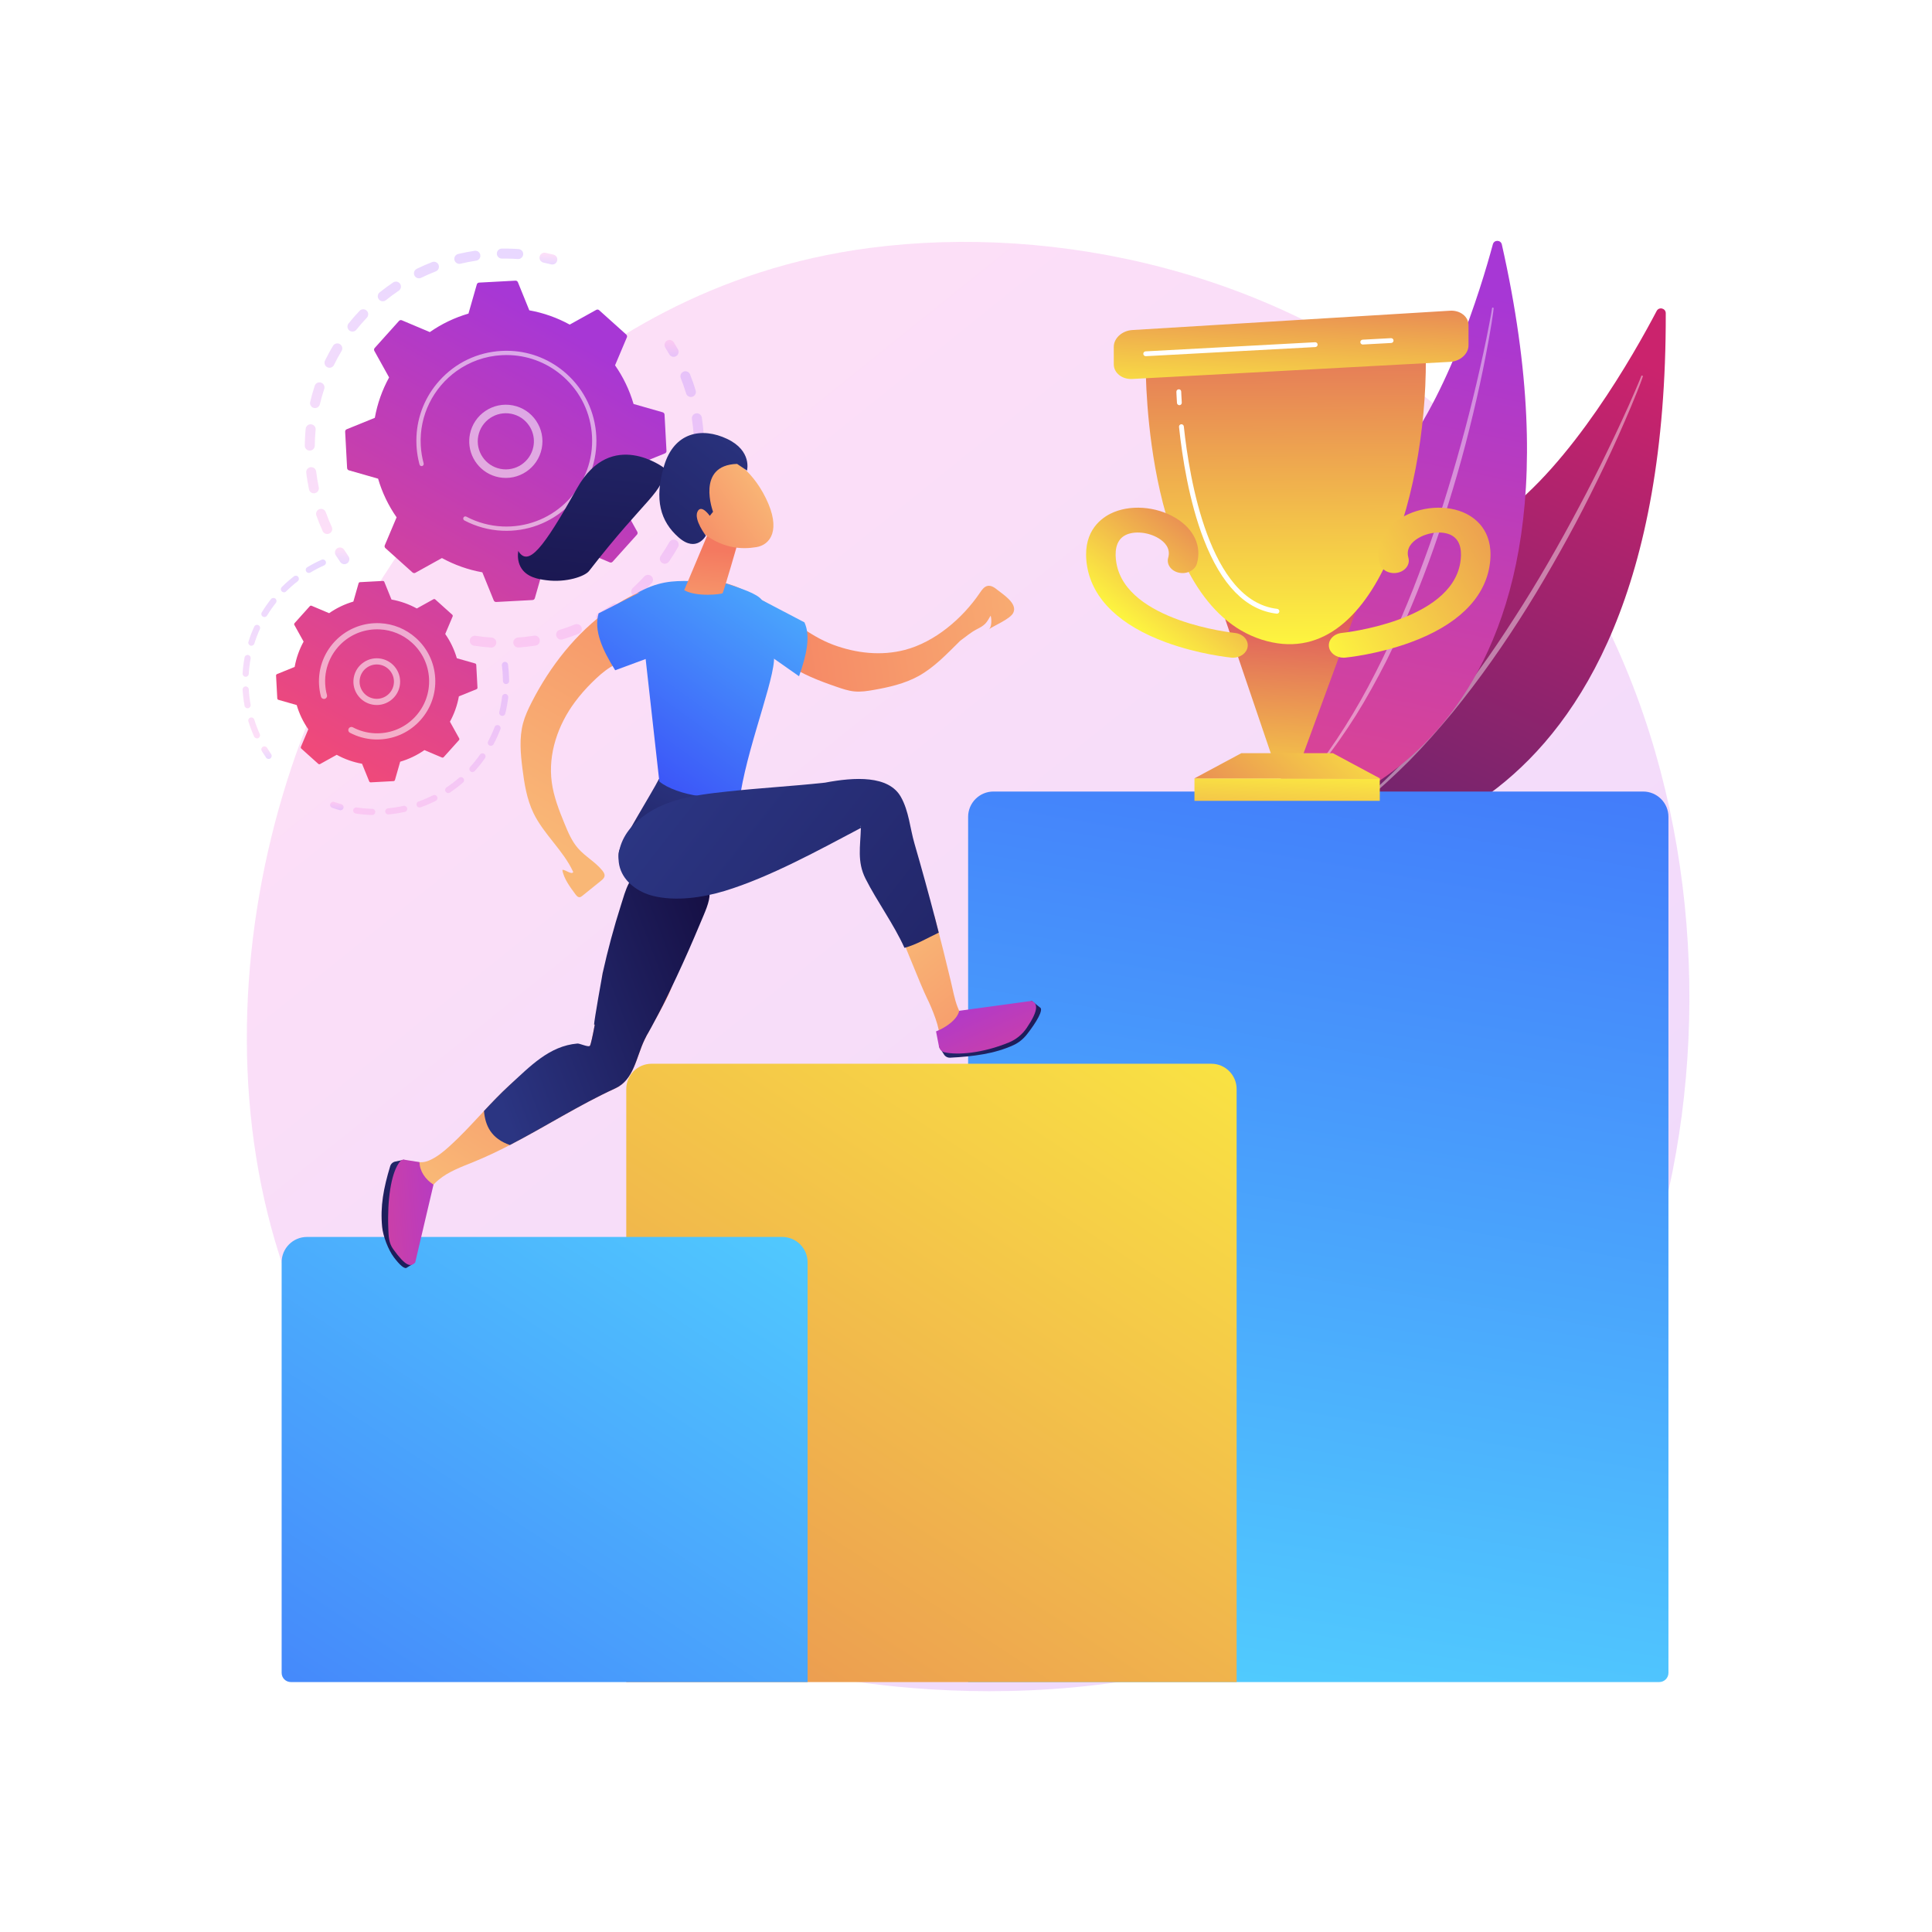 <?xml version="1.0" encoding="utf-8"?>
<!-- Generator: Adobe Illustrator 27.5.0, SVG Export Plug-In . SVG Version: 6.00 Build 0)  -->
<svg version="1.1" xmlns="http://www.w3.org/2000/svg" xmlns:xlink="http://www.w3.org/1999/xlink" x="0px" y="0px"
	 viewBox="0 0 3710 3710" style="enable-background:new 0 0 3710 3710;" xml:space="preserve">
<g id="Background">
	<g>
		<g>
			<rect style="fill:#FFFFFF;" width="3710" height="3710"/>
		</g>
	</g>
</g>
<g id="Illustration">
	<g>
		<linearGradient id="SVGID_1_" gradientUnits="userSpaceOnUse" x1="3604.333" y1="4069.006" x2="1127.897" y2="993.427">
			<stop  offset="0" style="stop-color:#B37CFF"/>
			<stop  offset="1" style="stop-color:#F895E7"/>
		</linearGradient>
		<path style="opacity:0.3;fill:url(#SVGID_1_);" d="M2923.05,2856.109c-56.883,59.884-110.704,98.502-153.228,129.013
			c-499.857,358.653-1091.321,254.107-1217.024,228.576c-185.624-37.701-544.43-110.577-803.84-415.638
			c-392.466-461.532-331.353-1188.664-26.93-1668.653c55.684-87.798,349.822-575.099,947.656-653.247
			c361.803-47.294,783.549,48.092,1088.966,303.971C3399.746,1317.244,3354.107,2402.306,2923.05,2856.109z"/>
		<g>
			<g>
				<g style="opacity:0.3;">
					
						<linearGradient id="SVGID_00000119826559562557855170000017329129811268661183_" gradientUnits="userSpaceOnUse" x1="2237.232" y1="3197.3" x2="2806.246" y2="3197.3" gradientTransform="matrix(-0.111 0.994 -0.994 -0.111 4592.44 -1173.67)">
						<stop  offset="0" style="stop-color:#B37CFF"/>
						<stop  offset="1" style="stop-color:#F895E7"/>
					</linearGradient>
					<path style="fill:url(#SVGID_00000119826559562557855170000017329129811268661183_);" d="M902.22,1228.984
						c0.801-5.244,5.703-8.843,10.944-8.04c10.185,1.557,20.588,2.697,30.922,3.384c5.229,0.348,9.2,4.821,8.952,10.032
						c-0.003,0.062-0.006,0.123-0.009,0.187c-0.352,5.291-4.928,9.294-10.221,8.942c-10.877-0.725-21.83-1.922-32.551-3.563
						c-4.902-0.749-8.368-5.087-8.138-9.934C902.136,1229.657,902.167,1229.321,902.22,1228.984z M994.616,1224.225
						c10.327-0.726,20.719-1.902,30.899-3.496c5.235-0.82,10.15,2.761,10.971,8c0.805,5.261-2.765,10.151-8.004,10.971
						c-10.709,1.677-21.65,2.915-32.515,3.682c-5.289,0.372-9.88-3.616-10.253-8.905c-0.027-0.384-0.031-0.766-0.013-1.14
						C985.929,1228.544,989.711,1224.571,994.616,1224.225z M1074.746,1209.466c9.879-2.999,19.746-6.464,29.334-10.302
						c4.922-1.97,10.512,0.424,12.483,5.346c1.963,4.92-0.424,10.509-5.346,12.483c-10.097,4.042-20.491,7.692-30.892,10.848
						c-5.074,1.541-10.435-1.325-11.978-6.398c-0.328-1.082-0.456-2.177-0.406-3.245
						C1068.129,1214.256,1070.754,1210.677,1074.746,1209.466z M1149.563,1177.156c8.97-5.137,17.819-10.725,26.306-16.604
						c4.36-3.019,10.342-1.933,13.361,2.425c3.015,4.362,1.927,10.34-2.425,13.361c-8.938,6.19-18.255,12.071-27.692,17.481
						c-4.601,2.635-10.469,1.043-13.104-3.558c-0.943-1.646-1.346-3.454-1.262-5.219
						C1144.897,1181.874,1146.61,1178.85,1149.563,1177.156z M1215.318,1128.983c7.586-6.984,14.982-14.393,21.975-22.021
						c3.587-3.908,9.66-4.169,13.568-0.586c3.911,3.586,4.171,9.66,0.584,13.566c-7.358,8.024-15.139,15.82-23.122,23.169
						c-3.899,3.592-9.974,3.342-13.566-0.561c-1.81-1.965-2.645-4.483-2.527-6.958
						C1212.345,1133.156,1213.382,1130.765,1215.318,1128.983z M1268.774,1067.463c5.863-8.501,11.431-17.359,16.554-26.33
						c2.629-4.604,8.495-6.207,13.098-3.578c4.606,2.629,6.21,8.492,3.58,13.1c-5.389,9.441-11.254,18.766-17.423,27.712
						c-3.012,4.365-8.989,5.463-13.356,2.453c-2.836-1.956-4.291-5.164-4.139-8.369
						C1267.17,1070.72,1267.717,1068.993,1268.774,1067.463z M1312.642,713.616c4.926-1.963,10.511,0.439,12.474,5.366
						c4.019,10.092,7.652,20.498,10.796,30.925c1.531,5.078-1.344,10.435-6.422,11.964c-5.074,1.532-10.431-1.344-11.962-6.42
						c-2.985-9.9-6.436-19.78-10.254-29.363c-0.524-1.315-0.737-2.675-0.674-4.003
						C1306.774,718.441,1309.03,715.054,1312.642,713.616z M1307.24,995.667c3.823-9.587,7.277-19.456,10.261-29.336
						c1.536-5.077,6.896-7.948,11.971-6.414c5.079,1.535,7.922,6.889,6.412,11.971c-3.145,10.404-6.781,20.797-10.808,30.893
						c-1.965,4.925-7.549,7.326-12.477,5.361c-3.906-1.558-6.225-5.395-6.036-9.373
						C1306.612,997.732,1306.835,996.685,1307.24,995.667z M1336.722,793.761c5.239-0.81,10.145,2.783,10.955,8.024
						c1.657,10.735,2.872,21.684,3.618,32.54c0.387,5.294-3.634,9.872-8.923,10.237c-5.289,0.363-9.872-3.632-10.237-8.923
						c-0.708-10.318-1.863-20.723-3.44-30.924c-0.101-0.651-0.13-1.296-0.1-1.929
						C1328.809,798.32,1332.134,794.469,1336.722,793.761z M1328.692,917.089c1.58-10.195,2.742-20.591,3.449-30.904
						c0.36-5.292,4.943-9.286,10.235-8.924c5.221,0.358,9.181,4.827,8.934,10.031c-0.003,0.068-0.006,0.137-0.014,0.204
						c-0.741,10.858-1.962,21.804-3.624,32.533c-0.816,5.24-5.721,8.83-10.962,8.018c-4.894-0.758-8.349-5.092-8.12-9.932
						C1328.607,917.776,1328.642,917.432,1328.692,917.089z"/>
					
						<linearGradient id="SVGID_00000149358977847940114810000017187254786194154119_" gradientUnits="userSpaceOnUse" x1="-727.946" y1="3171.543" x2="-695.961" y2="3171.543" gradientTransform="matrix(0.047 -0.999 -0.999 -0.047 4491.424 108.156)">
						<stop  offset="0" style="stop-color:#B37CFF"/>
						<stop  offset="1" style="stop-color:#F895E7"/>
					</linearGradient>
					<path style="fill:url(#SVGID_00000149358977847940114810000017187254786194154119_);" d="M1276.085,661.964
						c-0.09,1.888,0.374,3.824,1.456,5.547c2.632,4.193,5.217,8.512,7.693,12.835c2.632,4.602,8.5,6.201,13.1,3.567
						c4.604-2.631,6.208-8.501,3.566-13.102c-2.6-4.549-5.321-9.089-8.089-13.503c-2.817-4.491-8.745-5.85-13.234-3.033
						C1277.805,656.012,1276.229,658.93,1276.085,661.964z"/>
				</g>
				<g style="opacity:0.3;">
					
						<linearGradient id="SVGID_00000081616413362956023890000001725505880478026134_" gradientUnits="userSpaceOnUse" x1="-561.924" y1="3415.948" x2="-539.975" y2="3415.948" gradientTransform="matrix(0.047 -0.999 -0.999 -0.047 4491.424 108.156)">
						<stop  offset="0" style="stop-color:#B37CFF"/>
						<stop  offset="1" style="stop-color:#F895E7"/>
					</linearGradient>
					<path style="fill:url(#SVGID_00000081616413362956023890000001725505880478026134_);" d="M1036.043,494.412
						c-0.22,4.629,2.944,8.862,7.625,9.843c4.845,1.013,9.751,2.145,14.578,3.365c5.143,1.299,10.363-1.816,11.662-6.956
						c1.304-5.163-1.817-10.364-6.957-11.662c-5.083-1.283-10.249-2.477-15.35-3.545c-5.19-1.086-10.278,2.242-11.365,7.432
						C1036.129,493.399,1036.067,493.909,1036.043,494.412z"/>
					
						<linearGradient id="SVGID_00000052820730249104559440000000756187023083994275_" gradientUnits="userSpaceOnUse" x1="2039.508" y1="3570.835" x2="2624.041" y2="3570.835" gradientTransform="matrix(-0.111 0.994 -0.994 -0.111 4592.44 -1173.67)">
						<stop  offset="0" style="stop-color:#B37CFF"/>
						<stop  offset="1" style="stop-color:#F895E7"/>
					</linearGradient>
					<path style="fill:url(#SVGID_00000052820730249104559440000000756187023083994275_);" d="M586.999,823.426
						c0.51-5.278,5.203-9.144,10.484-8.633c5.278,0.511,9.133,5.198,8.63,10.482c-0.972,10.049-1.53,20.295-1.672,30.571
						c-0.055,5.277-4.433,9.541-9.735,9.468c-5.302-0.073-9.541-4.431-9.47-9.734c0.061-4.452,0.196-8.886,0.406-13.299
						C585.942,835.986,586.397,829.642,586.999,823.426z M596.43,897.134c5.261-0.644,10.051,3.1,10.695,8.362
						c1.24,10.105,2.917,20.266,4.991,30.203c1.098,5.181-2.245,10.277-7.437,11.362c-5.188,1.083-10.276-2.247-11.359-7.437
						c-2.185-10.461-3.952-21.158-5.254-31.792c-0.068-0.552-0.087-1.099-0.062-1.634
						C588.223,901.611,591.716,897.712,596.43,897.134z M595.592,771.814c2.472-10.393,5.423-20.823,8.774-30.999
						c1.659-5.037,7.086-7.776,12.125-6.117c5.036,1.659,7.767,7.084,6.116,12.124c-3.185,9.664-5.987,19.566-8.332,29.435
						c-1.229,5.159-6.404,8.347-11.565,7.12c-4.563-1.086-7.583-5.264-7.368-9.786C595.37,773.003,595.451,772.408,595.592,771.814z
						 M613.316,977.734c4.992-1.785,10.49,0.815,12.273,5.809c3.421,9.572,7.294,19.111,11.507,28.353
						c2.204,4.828,0.075,10.519-4.753,12.719c-4.824,2.2-10.517,0.073-12.717-4.751c-4.438-9.733-8.516-19.779-12.119-29.858
						c-0.434-1.218-0.612-2.466-0.554-3.683C607.132,982.553,609.542,979.083,613.316,977.734z M624.094,692.396
						c4.695-9.588,9.866-19.11,15.371-28.301c2.724-4.549,8.618-6.029,13.167-3.306c4.553,2.724,6.031,8.622,3.307,13.171
						c-5.228,8.732-10.141,17.775-14.598,26.881c-2.333,4.763-8.085,6.734-12.848,4.401c-3.549-1.738-5.546-5.374-5.37-9.083
						C623.183,694.889,623.5,693.609,624.094,692.396z M669.323,621.154c6.693-8.35,13.817-16.515,21.172-24.269
						c3.652-3.846,9.728-4.007,13.576-0.357c3.852,3.656,4.01,9.732,0.355,13.574c-6.988,7.368-13.759,15.127-20.121,23.061
						c-3.317,4.138-9.36,4.803-13.498,1.487c-2.492-2-3.724-4.989-3.584-7.954C667.317,624.74,668.005,622.796,669.323,621.154z
						 M729.004,561.459c8.357-6.698,17.091-13.118,25.954-19.08c4.402-2.96,10.366-1.791,13.326,2.607
						c2.964,4.406,1.791,10.368-2.608,13.326c-8.424,5.665-16.719,11.765-24.662,18.131c-4.138,3.316-10.182,2.65-13.496-1.487
						c-1.524-1.901-2.207-4.201-2.1-6.456C725.544,565.844,726.767,563.252,729.004,561.459z M800.286,516.205
						c9.618-4.709,19.55-9.06,29.519-12.933c4.942-1.921,10.507,0.529,12.428,5.473c1.917,4.935-0.532,10.505-5.475,12.426
						c-9.464,3.677-18.893,7.809-28.031,12.283c-4.763,2.331-10.512,0.361-12.843-4.402c-0.736-1.505-1.043-3.106-0.969-4.668
						C795.076,520.998,797.026,517.802,800.286,516.205z M879.811,487.706c10.394-2.467,21.032-4.521,31.62-6.107
						c5.245-0.785,10.135,2.83,10.919,8.075c0.781,5.228-2.828,10.132-8.073,10.917c-10.059,1.505-20.162,3.457-30.036,5.799
						c-5.157,1.225-10.334-1.966-11.557-7.125c-0.213-0.898-0.294-1.798-0.253-2.676
						C872.629,492.423,875.55,488.717,879.811,487.706z M963.565,477.375c7.871-0.107,15.844,0.027,23.693,0.4
						c2.844,0.135,5.674,0.301,8.5,0.497c5.288,0.367,9.388,4.893,8.912,10.242c-0.364,5.29-4.95,9.282-10.242,8.916
						c-2.683-0.185-5.379-0.345-8.08-0.473c-7.463-0.354-15.038-0.483-22.523-0.382c-5.301,0.073-9.658-4.168-9.73-9.47
						c-0.002-0.199,0-0.398,0.009-0.595C954.343,481.481,958.462,477.442,963.565,477.375z"/>
					
						<linearGradient id="SVGID_00000157987483861248739890000002232229008368821673_" gradientUnits="userSpaceOnUse" x1="-1155.614" y1="3784.515" x2="-1124.037" y2="3784.515" gradientTransform="matrix(0.047 -0.999 -0.999 -0.047 4491.424 108.156)">
						<stop  offset="0" style="stop-color:#B37CFF"/>
						<stop  offset="1" style="stop-color:#F895E7"/>
					</linearGradient>
					<path style="fill:url(#SVGID_00000157987483861248739890000002232229008368821673_);" d="M643.209,1060.499
						c-0.091,1.907,0.384,3.857,1.481,5.59c2.784,4.39,5.714,8.804,8.708,13.119c3.023,4.358,9.005,5.44,13.362,2.418
						c4.356-3.024,5.444-9.001,2.418-13.361c-2.843-4.1-5.626-8.293-8.27-12.46c-2.837-4.477-8.77-5.807-13.249-2.966
						C644.912,1054.58,643.352,1057.484,643.209,1060.499z"/>
				</g>
				<g>
					
						<linearGradient id="SVGID_00000011747449545414032320000010258907767637565312_" gradientUnits="userSpaceOnUse" x1="1988.105" y1="4219.025" x2="2719.52" y2="4825.944" gradientTransform="matrix(0.17 0.985 -0.985 0.17 4911.806 -2040.159)">
						<stop  offset="0" style="stop-color:#A737D5"/>
						<stop  offset="1" style="stop-color:#EF497A"/>
					</linearGradient>
					<path style="fill:url(#SVGID_00000011747449545414032320000010258907767637565312_);" d="M792.134,1099.282
						c1.522,1.365,3.74,1.616,5.527,0.624l50.977-28.305c23.873,13.098,50.006,22.482,77.593,27.405l21.916,53.992
						c0.769,1.894,2.655,3.091,4.696,2.982l69.839-3.742c2.041-0.108,3.789-1.501,4.35-3.466l16.021-56.026
						c26.903-7.842,51.885-19.965,74.221-35.539l53.709,22.696c1.883,0.795,4.063,0.309,5.428-1.212l46.738-52.03
						c1.365-1.52,1.617-3.741,0.624-5.527l-28.305-50.976c13.098-23.873,22.484-50.006,27.405-77.594l53.992-21.916
						c1.894-0.769,3.092-2.654,2.982-4.695l-3.742-69.841c-0.11-2.041-1.502-3.787-3.467-4.349l-56.026-16.021
						c-7.841-26.903-19.965-51.885-35.54-74.221l22.697-53.709c0.795-1.882,0.31-4.063-1.212-5.428l-52.03-46.738
						c-1.52-1.366-3.74-1.616-5.526-0.625l-50.978,28.306c-23.873-13.099-50.006-22.483-77.593-27.405l-21.916-53.992
						c-0.768-1.894-2.654-3.092-4.695-2.982l-69.841,3.742c-2.041,0.11-3.788,1.502-4.349,3.466l-16.022,56.026
						c-26.903,7.842-51.885,19.965-74.221,35.539l-53.709-22.696c-1.882-0.796-4.062-0.31-5.429,1.211l-46.738,52.03
						c-1.365,1.52-1.616,3.74-0.624,5.526l28.306,50.977c-13.098,23.873-22.483,50.006-27.406,77.593l-53.992,21.916
						c-1.892,0.769-3.09,2.654-2.982,4.695l3.743,69.84c0.11,2.041,1.501,3.788,3.467,4.35l56.024,16.021
						c7.842,26.903,19.966,51.884,35.54,74.221l-22.696,53.709c-0.796,1.882-0.309,4.063,1.211,5.429L792.134,1099.282z"/>
					<path style="opacity:0.56;fill:#FFFFFF;" d="M902.345,833.927c7.465-38.039,44.481-62.914,82.524-55.451
						c18.428,3.614,34.345,14.19,44.816,29.777c10.472,15.583,14.253,34.315,10.633,52.745
						c-7.465,38.039-44.481,62.914-82.524,55.451c-34.608-6.791-58.318-38.042-56.693-72.273
						C901.262,840.783,901.673,837.357,902.345,833.927z M1016.071,817.4c-8.031-11.951-20.233-20.058-34.363-22.831
						c-29.163-5.721-57.55,13.351-63.271,42.516c-5.734,29.172,13.351,57.55,42.517,63.273c29.163,5.721,57.55-13.351,63.271-42.516
						c0.518-2.645,0.836-5.293,0.962-7.937C1025.732,838.424,1022.597,827.114,1016.071,817.4z"/>
					<path style="opacity:0.56;fill:#FFFFFF;" d="M799.743,837.927c-0.279,5.879-0.264,11.806,0.055,17.764l0,0
						c0.099,1.875,0.231,3.749,0.391,5.621c0.793,9.227,2.318,18.377,4.552,27.307c0.03,0.122,0.061,0.243,0.091,0.365
						c0.088,0.345,0.176,0.69,0.268,1.035c0.173,0.672,0.353,1.341,0.534,2.01c0.478,1.758,2.029,2.936,3.757,3.02
						c0.42,0.02,0.851-0.026,1.277-0.142c2.185-0.594,3.466-2.85,2.877-5.033c-3.062-11.243-4.931-22.89-5.556-34.62
						c-3.132-58.265,24.585-111.175,68.849-142.843c24.619-17.617,54.36-28.66,86.766-30.395c5.683-0.306,11.339-0.322,16.947-0.054
						c37.739,1.795,73.415,16.393,101.899,41.982c32.721,29.391,52.038,69.768,54.391,113.686
						c4.851,90.705-64.955,168.381-155.616,173.238c-5.59,0.3-11.175,0.315-16.73,0.05c-24.073-1.146-47.627-7.547-68.95-18.827
						c-0.551-0.291-1.137-0.445-1.721-0.471c-1.536-0.073-3.053,0.727-3.819,2.178c-1.053,2.006-0.301,4.483,1.709,5.542
						c22.386,11.841,47.116,18.564,72.389,19.768c5.831,0.279,11.692,0.262,17.559-0.051
						c95.186-5.099,168.466-86.713,163.37-181.865c-2.47-46.108-22.75-88.492-57.101-119.348
						c-29.903-26.865-67.356-42.189-106.974-44.075c-5.887-0.279-11.825-0.262-17.788,0.056
						c-46.11,2.472-88.496,22.749-119.352,57.099C816.946,760.835,801.623,798.3,799.743,837.927z"/>
				</g>
			</g>
			<g>
				<g style="opacity:0.3;">
					
						<linearGradient id="SVGID_00000013152063292712804240000009305462442646863539_" gradientUnits="userSpaceOnUse" x1="-1627.999" y1="3771.938" x2="-1612.388" y2="3771.938" gradientTransform="matrix(0.047 -0.999 -0.999 -0.047 4491.424 108.156)">
						<stop  offset="0" style="stop-color:#B37CFF"/>
						<stop  offset="1" style="stop-color:#F895E7"/>
					</linearGradient>
					<path style="fill:url(#SVGID_00000013152063292712804240000009305462442646863539_);" d="M633.839,1545.288
						c-0.122,2.563,1.438,5.002,3.988,5.883c4.758,1.646,9.631,3.17,14.483,4.529c3.153,0.883,6.423-0.956,7.31-4.112
						c0.897-3.155-0.959-6.426-4.112-7.309c-4.624-1.295-9.268-2.747-13.809-4.317c-3.092-1.071-6.468,0.572-7.543,3.666
						C633.967,1544.178,633.866,1544.736,633.839,1545.288z"/>
					
						<linearGradient id="SVGID_00000108270191514483300410000004971551946912225202_" gradientUnits="userSpaceOnUse" x1="2830.151" y1="3452.284" x2="3151.629" y2="3452.284" gradientTransform="matrix(-0.111 0.994 -0.994 -0.111 4592.44 -1173.67)">
						<stop  offset="0" style="stop-color:#B37CFF"/>
						<stop  offset="1" style="stop-color:#F895E7"/>
					</linearGradient>
					<path style="fill:url(#SVGID_00000108270191514483300410000004971551946912225202_);" d="M678.198,1555.571
						c0.49-3.238,3.506-5.469,6.747-4.982c8.175,1.226,16.508,2.047,24.763,2.439c1.741,0.083,3.49,0.145,5.244,0.191
						c3.271,0.089,5.856,2.812,5.77,6.086c-0.205,3.092-2.812,5.856-6.089,5.773c-1.836-0.05-3.665-0.116-5.487-0.202
						c-8.654-0.411-17.391-1.272-25.963-2.56c-3.034-0.454-5.185-3.136-5.042-6.138
						C678.149,1555.978,678.171,1555.776,678.198,1555.571z M745.052,1552.181c9.977-0.956,19.984-2.536,29.74-4.703
						c3.199-0.709,6.362,1.305,7.074,4.504c0.701,3.182-1.305,6.365-4.504,7.074c-10.225,2.271-20.717,3.93-31.178,4.93
						c-3.261,0.312-6.157-2.078-6.472-5.34c-0.027-0.285-0.03-0.573-0.017-0.853
						C739.832,1554.896,742.081,1552.466,745.052,1552.181z M803.731,1539.129c9.424-3.365,18.734-7.359,27.68-11.871
						c2.922-1.473,6.49-0.298,7.963,2.624c1.478,2.934,0.306,6.491-2.622,7.967c-9.379,4.733-19.15,8.919-29.029,12.45
						c-3.084,1.1-6.481-0.505-7.582-3.589c-0.265-0.752-0.374-1.523-0.339-2.275
						C799.913,1542.107,801.401,1539.963,803.731,1539.129z M857.411,1512.058c8.324-5.582,16.379-11.734,23.926-18.279
						c2.479-2.146,6.223-1.879,8.367,0.597c2.138,2.47,1.879,6.217-0.594,8.364c-7.921,6.865-16.361,13.312-25.092,19.168
						c-2.719,1.825-6.406,1.096-8.231-1.623c-0.731-1.099-1.054-2.351-0.996-3.578
						C854.876,1514.895,855.788,1513.146,857.411,1512.058z M902.855,1472.702c6.713-7.436,13.026-15.355,18.772-23.541
						c1.878-2.679,5.578-3.327,8.261-1.446c2.682,1.881,3.336,5.579,1.446,8.261c-6.019,8.579-12.64,16.88-19.672,24.676
						c-2.197,2.429-5.946,2.622-8.375,0.429c-1.373-1.24-2.033-2.975-1.952-4.688
						C901.398,1475.071,901.901,1473.761,902.855,1472.702z M937.368,1423.507c4.698-8.836,8.886-18.047,12.449-27.384
						c1.166-3.058,4.595-4.594,7.653-3.426c3.058,1.169,4.589,4.584,3.429,7.656c-3.735,9.789-8.13,19.454-13.058,28.723
						c-1.54,2.89-5.129,3.989-8.019,2.452c-2.092-1.114-3.247-3.302-3.142-5.521C936.721,1425.16,936.942,1424.307,937.368,1423.507
						z M958.793,1367.389c2.379-9.689,4.18-19.656,5.349-29.628c0.386-3.252,3.332-5.579,6.584-5.195
						c3.252,0.38,5.53,3.318,5.201,6.583c-1.233,10.453-3.12,20.904-5.614,31.065c-0.783,3.181-3.994,5.127-7.175,4.347
						c-2.797-0.686-4.64-3.258-4.508-6.035C958.647,1368.15,958.7,1367.769,958.793,1367.389z M968.91,1270.998
						c3.249-0.42,6.219,1.872,6.639,5.122c1.162,8.992,1.849,18.203,2.048,27.35c0.038,1.39,0.054,2.774,0.063,4.16
						c0.112,3.258-2.624,5.945-5.907,5.955c-3.276,0.015-5.939-2.627-5.958-5.904c-0.003-1.299-0.022-2.602-0.058-3.928
						c-0.187-8.755-0.843-17.541-1.949-26.116c-0.047-0.353-0.059-0.705-0.043-1.046
						C963.879,1273.771,966.017,1271.371,968.91,1270.998z"/>
				</g>
				<g style="opacity:0.3;">
					
						<linearGradient id="SVGID_00000066498822327994279820000009497744573668818091_" gradientUnits="userSpaceOnUse" x1="2673.447" y1="3760.663" x2="3028.971" y2="3760.663" gradientTransform="matrix(-0.111 0.994 -0.994 -0.111 4592.44 -1173.67)">
						<stop  offset="0" style="stop-color:#B37CFF"/>
						<stop  offset="1" style="stop-color:#F895E7"/>
					</linearGradient>
					<path style="fill:url(#SVGID_00000066498822327994279820000009497744573668818091_);" d="M465.871,1293.331
						c0.623-10.317,1.887-20.684,3.741-30.818c0.593-3.219,3.681-5.354,6.905-4.763c3.225,0.591,5.321,3.699,4.763,6.905
						c-1.774,9.662-2.974,19.551-3.569,29.394c-0.195,3.269-3.01,5.759-6.276,5.561c-3.243-0.197-5.721-2.964-5.568-6.198
						C465.868,1293.386,465.87,1293.357,465.871,1293.331z M471.432,1318.123c3.268-0.195,6.077,2.297,6.27,5.565
						c0.588,9.835,1.777,19.733,3.537,29.421c0.573,3.205-1.552,6.31-4.78,6.893c-3.223,0.586-6.304-1.551-6.893-4.774
						c-1.843-10.152-3.09-20.526-3.703-30.832c-0.013-0.218-0.015-0.429-0.004-0.644
						C466.001,1320.767,468.373,1318.305,471.432,1318.123z M477.079,1232.356c3.101-9.866,6.828-19.626,11.083-29.008
						c1.353-2.983,4.871-4.305,7.851-2.952c2.986,1.351,4.298,4.854,2.956,7.848c-4.061,8.95-7.616,18.258-10.578,27.67
						c-0.983,3.125-4.312,4.86-7.431,3.88c-2.628-0.827-4.272-3.31-4.148-5.937C476.834,1233.359,476.922,1232.856,477.079,1232.356
						z M480.883,1377.976c3.125-0.976,6.451,0.77,7.428,3.895c2.934,9.404,6.475,18.719,10.531,27.689
						c1.343,2.983,0.016,6.497-2.958,7.846c-2.986,1.348-6.5,0.025-7.849-2.961c-4.256-9.406-7.972-19.178-11.047-29.042
						c-0.211-0.683-0.294-1.374-0.262-2.047C476.84,1380.939,478.44,1378.739,480.883,1377.976z M502.682,1175.918
						c5.37-8.81,11.336-17.384,17.733-25.487c2.03-2.571,5.761-3.008,8.332-0.979c2.571,2.03,3.015,5.758,0.979,8.332
						c-6.107,7.726-11.794,15.903-16.912,24.308c-1.704,2.795-5.352,3.683-8.153,1.975c-1.916-1.166-2.936-3.253-2.836-5.35
						C501.87,1177.76,502.147,1176.796,502.682,1175.918z M541.083,1127.261c7.338-7.282,15.185-14.183,23.319-20.511
						c2.583-2.011,6.306-1.547,8.317,1.038c2.011,2.58,1.55,6.309-1.039,8.323c-7.754,6.036-15.238,12.621-22.242,19.57
						c-2.324,2.307-6.08,2.292-8.387-0.033c-1.218-1.229-1.79-2.856-1.714-4.462
						C539.405,1129.758,539.988,1128.348,541.083,1127.261z M590.032,1089.196c8.874-5.319,18.153-10.137,27.57-14.323
						c2.997-1.33,6.498,0.019,7.829,3.012c1.331,2.991-0.024,6.496-3.009,7.826c-8.984,3.989-17.83,8.584-26.287,13.659
						c-2.81,1.684-6.455,0.772-8.136-2.039c-0.629-1.042-0.893-2.196-0.839-3.324
						C587.251,1092.093,588.265,1090.257,590.032,1089.196z"/>
					
						<linearGradient id="SVGID_00000064337889562138968200000009044594387633446844_" gradientUnits="userSpaceOnUse" x1="-1536.163" y1="3911.704" x2="-1512.282" y2="3911.704" gradientTransform="matrix(0.047 -0.999 -0.999 -0.047 4491.424 108.156)">
						<stop  offset="0" style="stop-color:#B37CFF"/>
						<stop  offset="1" style="stop-color:#F895E7"/>
					</linearGradient>
					<path style="fill:url(#SVGID_00000064337889562138968200000009044594387633446844_);" d="M501.814,1438.804
						c-0.054,1.143,0.221,2.312,0.861,3.363c2.641,4.335,5.424,8.609,8.267,12.71c1.867,2.689,5.563,3.36,8.255,1.494
						c2.68-1.87,3.354-5.56,1.493-8.255c-2.714-3.909-5.367-7.989-7.89-12.124c-1.705-2.797-5.356-3.681-8.15-1.976
						C502.906,1435.081,501.904,1436.903,501.814,1438.804z"/>
				</g>
				<g>
					
						<linearGradient id="SVGID_00000106105501403343763470000001994303390185836952_" gradientUnits="userSpaceOnUse" x1="2036.97" y1="4239.898" x2="2722.109" y2="4808.418" gradientTransform="matrix(0.17 0.985 -0.985 0.17 4911.806 -2040.159)">
						<stop  offset="0" style="stop-color:#A737D5"/>
						<stop  offset="1" style="stop-color:#EF497A"/>
					</linearGradient>
					<path style="fill:url(#SVGID_00000106105501403343763470000001994303390185836952_);" d="M611.186,1466.808
						c0.954,0.856,2.345,1.013,3.465,0.391l31.954-17.742c14.964,8.21,31.345,14.092,48.637,17.177l13.737,33.843
						c0.482,1.187,1.664,1.937,2.943,1.869l43.776-2.346c1.28-0.068,2.375-0.941,2.727-2.172l10.042-35.118
						c16.863-4.915,32.523-12.514,46.523-22.276l33.666,14.226c1.18,0.499,2.547,0.193,3.403-0.759l29.296-32.613
						c0.856-0.953,1.014-2.344,0.391-3.465l-17.742-31.953c8.21-14.964,14.093-31.345,17.178-48.638l33.843-13.737
						c1.187-0.482,1.938-1.664,1.869-2.943l-2.346-43.777c-0.069-1.28-0.942-2.374-2.173-2.726l-35.118-10.043
						c-4.915-16.863-12.514-32.522-22.277-46.523l14.227-33.666c0.498-1.18,0.194-2.547-0.759-3.402l-32.614-29.297
						c-0.953-0.856-2.344-1.012-3.464-0.391l-31.954,17.743c-14.964-8.21-31.344-14.093-48.637-17.178l-13.738-33.844
						c-0.481-1.187-1.663-1.938-2.943-1.869l-43.777,2.346c-1.279,0.069-2.374,0.941-2.726,2.173l-10.042,35.118
						c-16.863,4.915-32.523,12.515-46.523,22.277l-33.666-14.226c-1.18-0.499-2.546-0.194-3.403,0.759l-29.296,32.613
						c-0.856,0.953-1.013,2.345-0.392,3.465l17.743,31.953c-8.21,14.964-14.092,31.345-17.178,48.637l-33.843,13.737
						c-1.186,0.482-1.937,1.664-1.869,2.943l2.346,43.777c0.069,1.279,0.941,2.374,2.173,2.726l35.117,10.043
						c4.915,16.863,12.516,32.522,22.277,46.523l-14.226,33.666c-0.499,1.18-0.193,2.547,0.759,3.402L611.186,1466.808z"/>
					<path style="opacity:0.56;fill:#FFFFFF;" d="M679.492,1300.33c2.304-11.762,9.053-21.918,19-28.601
						c9.942-6.683,21.895-9.093,33.654-6.784c24.27,4.761,40.109,28.344,35.384,52.657c-4.769,24.272-28.389,40.142-52.654,35.378
						c-11.759-2.306-21.916-9.053-28.598-18.997c-5.432-8.084-8.04-17.497-7.587-27.053
						C678.796,1304.734,679.063,1302.527,679.492,1300.33z M729.866,1276.583c-8.652-1.698-17.443,0.074-24.762,4.991
						c-7.313,4.914-12.277,12.387-13.974,21.035l0,0c-1.686,8.652,0.077,17.441,4.994,24.759
						c4.911,7.315,12.387,12.276,21.033,13.974c17.854,3.503,35.227-8.17,38.735-26.023c0.314-1.612,0.507-3.217,0.582-4.811
						C757.237,1294.441,746.105,1279.769,729.866,1276.583z"/>
					<path style="opacity:0.56;fill:#FFFFFF;" d="M612.599,1302.941c-0.178,3.749-0.166,7.535,0.035,11.36
						c0.405,7.594,1.583,15.155,3.507,22.491c0.089,0.329,0.178,0.658,0.267,0.987c0.691,2.543,2.935,4.247,5.434,4.369
						c0.607,0.029,1.231-0.037,1.847-0.205c3.16-0.859,5.008-4.122,4.161-7.279c-1.862-6.832-2.993-13.895-3.37-20.992l0-0.003
						c-0.022-0.389-0.038-0.781-0.054-1.168c-0.739-16.805,2.739-33.158,9.931-47.883c3.905-7.992,8.911-15.507,14.947-22.349
						c0.049-0.056,0.098-0.111,0.147-0.167c0.154-0.17,0.3-0.34,0.453-0.506c17.825-19.84,42.309-31.556,68.942-32.982
						c3.447-0.187,6.874-0.196,10.276-0.034c22.885,1.089,44.519,9.943,61.797,25.46c19.841,17.825,31.55,42.309,32.977,68.939
						c1.416,26.616-7.604,52.229-25.424,72.073c-17.825,19.84-42.309,31.556-68.942,32.982c-3.389,0.184-6.776,0.191-10.142,0.031
						c-14.601-0.696-28.883-4.577-41.812-11.417c-0.797-0.421-1.645-0.644-2.49-0.681c-2.221-0.105-4.416,1.051-5.524,3.15
						c-1.523,2.899-0.429,6.482,2.472,8.017c14.467,7.652,30.449,11.997,46.779,12.778c3.772,0.179,7.558,0.171,11.348-0.033
						c29.801-1.597,57.192-14.703,77.135-36.904c19.937-22.199,30.062-50.818,28.444-80.629
						c-1.595-29.798-14.697-57.189-36.901-77.129c-19.324-17.363-43.529-27.266-69.133-28.484c-3.801-0.18-7.639-0.171-11.493,0.035
						C660.523,1199.863,615.281,1246.429,612.599,1302.941z"/>
				</g>
			</g>
		</g>
		<g>
			<g>
				
					<linearGradient id="SVGID_00000140007321876400032300000002287972035009556889_" gradientUnits="userSpaceOnUse" x1="951.449" y1="357.615" x2="63.355" y2="1479.845" gradientTransform="matrix(0.97 -0.242 0.242 0.97 2101.157 559.456)">
					<stop  offset="0" style="stop-color:#CB236D"/>
					<stop  offset="1" style="stop-color:#4C246D"/>
				</linearGradient>
				<path style="fill:url(#SVGID_00000140007321876400032300000002287972035009556889_);" d="M3198.743,601.479
					c-0.023-9.651-12.997-12.863-17.483-4.318c-43.369,82.609-163.875,295.662-300.259,393.288
					c-222.065,158.957-410.13,453.83-330.167,644.345C2550.834,1634.794,3201.245,1652.977,3198.743,601.479z"/>
				<path style="opacity:0.43;fill:#FFFFFF;" d="M3154.696,723.152c-0.835,2.824-1.748,5.089-2.623,7.567l-2.738,7.25l-5.632,14.423
					c-3.819,9.587-7.784,19.111-11.75,28.636c-7.999,19.02-16.234,37.938-24.642,56.782c-16.886,37.655-34.79,74.848-53.249,111.764
					c-18.409,36.945-37.852,73.376-58.057,109.379c-20.237,35.984-40.99,71.695-62.908,106.705
					c-43.69,70.092-91.233,137.875-143.375,202.026c-26.403,31.794-53.651,62.915-82.646,92.389
					c-29.196,29.255-59.652,57.282-92.014,82.964c-0.704,0.558-1.727,0.441-2.285-0.263c-0.545-0.686-0.446-1.677,0.211-2.243
					l0.017-0.014c31.227-26.821,60.955-55.271,89.225-85.119c28.357-29.773,54.957-61.168,80.699-93.208
					c25.733-32.064,50.169-65.159,73.843-98.78c23.665-33.64,45.926-68.243,67.987-102.961
					c43.837-69.644,83.936-141.602,122.021-214.589c18.967-36.538,37.199-73.463,54.772-110.702
					c8.816-18.606,17.462-37.294,25.875-56.088l12.396-28.284l6.051-14.199l2.943-7.125c0.927-2.349,1.962-4.86,2.688-6.948
					l0.12-0.345c0.292-0.841,1.211-1.287,2.052-0.994C3154.494,721.455,3154.936,722.332,3154.696,723.152z"/>
			</g>
			<g>
				
					<linearGradient id="SVGID_00000153703374039813523670000007519279174202716042_" gradientUnits="userSpaceOnUse" x1="360.656" y1="-247.988" x2="-489.107" y2="825.804" gradientTransform="matrix(0.894 -0.448 0.448 0.894 2606.007 940.412)">
					<stop  offset="0" style="stop-color:#A737D5"/>
					<stop  offset="1" style="stop-color:#EF497A"/>
				</linearGradient>
				<path style="fill:url(#SVGID_00000153703374039813523670000007519279174202716042_);" d="M2883.965,469.445
					c-2.032-9.007-14.816-9.304-17.225-0.39c-23.288,86.177-91.432,310.232-198.451,429.809
					c-174.251,194.698-288.438,509.233-174.078,670.48C2494.211,1569.344,3105.36,1450.824,2883.965,469.445z"/>
				<path style="opacity:0.43;fill:#FFFFFF;" d="M2868.209,592.241c-0.191,2.817-0.571,5.119-0.871,7.617l-1.045,7.341l-2.25,14.643
					c-1.566,9.749-3.283,19.469-5,29.19c-3.503,19.428-7.247,38.812-11.17,58.161c-7.917,38.683-16.884,77.146-26.426,115.466
					c-9.488,38.337-20.052,76.408-31.419,114.239c-11.399,37.819-23.338,75.493-36.51,112.753
					c-26.195,74.558-56.478,147.759-91.81,218.528c-18.038,35.189-37.005,69.926-57.947,103.488
					c-21.178,33.398-43.786,65.912-68.668,96.629c-0.551,0.68-1.549,0.785-2.229,0.234c-0.664-0.537-0.78-1.499-0.275-2.177
					l0.013-0.017c23.56-31.559,45.387-64.321,65.559-98.087c20.271-33.712,38.564-68.571,55.922-103.854
					c17.344-35.303,33.268-71.296,48.367-107.624c15.089-36.343,28.663-73.293,42.033-110.307
					c26.43-74.162,48.88-149.71,69.251-225.795c10.105-38.068,19.441-76.347,28.1-114.779c4.36-19.21,8.545-38.461,12.49-57.762
					l5.69-28.992l2.696-14.519l1.267-7.266c0.376-2.386,0.821-4.948,1.064-7.043l0.041-0.354c0.1-0.862,0.88-1.48,1.741-1.38
					C2867.659,590.671,2868.264,591.411,2868.209,592.241z"/>
			</g>
		</g>
		
			<linearGradient id="SVGID_00000071532817994372716450000015201775135497881745_" gradientUnits="userSpaceOnUse" x1="2334.066" y1="3542.302" x2="2929.736" y2="63.05">
			<stop  offset="0" style="stop-color:#53D8FF"/>
			<stop  offset="1" style="stop-color:#3840F7"/>
		</linearGradient>
		<path style="fill:url(#SVGID_00000071532817994372716450000015201775135497881745_);" d="M3186.218,3230.046H1859.074V1568.634
			c0-26.874,21.785-48.659,48.659-48.659h1247.514c26.874,0,48.659,21.785,48.659,48.659v1643.724
			C3203.907,3222.127,3195.987,3230.046,3186.218,3230.046z"/>
		<g>
			
				<linearGradient id="SVGID_00000059279538030480870240000001651680264549439145_" gradientUnits="userSpaceOnUse" x1="2455.535" y1="1606.946" x2="2482.137" y2="1105.955">
				<stop  offset="0" style="stop-color:#FDF53F"/>
				<stop  offset="1" style="stop-color:#D93C65"/>
			</linearGradient>
			<polygon style="fill:url(#SVGID_00000059279538030480870240000001651680264549439145_);" points="2500.349,1454.38 
				2442.962,1454.38 2352.752,1189.019 2603.509,1173.79 			"/>
			
				<linearGradient id="SVGID_00000072984334924848859180000012267426698468859273_" gradientUnits="userSpaceOnUse" x1="2471.942" y1="1237.073" x2="2467.509" y2="399.134">
				<stop  offset="0" style="stop-color:#FDF53F"/>
				<stop  offset="1" style="stop-color:#D93C65"/>
			</linearGradient>
			<path style="fill:url(#SVGID_00000072984334924848859180000012267426698468859273_);" d="M2200.114,696.005
				c-0.283,22.397-0.283,460.919,222.328,532.131c222.611,71.213,323.162-299.822,315.183-564.07L2200.114,696.005z"/>
			
				<linearGradient id="SVGID_00000053511266913554948910000017174777792290930363_" gradientUnits="userSpaceOnUse" x1="2475.051" y1="1460.642" x2="2453.943" y2="1806.281">
				<stop  offset="0" style="stop-color:#FDF53F"/>
				<stop  offset="1" style="stop-color:#D93C65"/>
			</linearGradient>
			
				<rect x="2293.708" y="1494.637" style="fill:url(#SVGID_00000053511266913554948910000017174777792290930363_);" width="355.894" height="43.209"/>
			
				<linearGradient id="SVGID_00000105406924098339671450000001274004313635517081_" gradientUnits="userSpaceOnUse" x1="2629.659" y1="1322.073" x2="2194.804" y2="1797.001">
				<stop  offset="0" style="stop-color:#FDF53F"/>
				<stop  offset="1" style="stop-color:#D93C65"/>
			</linearGradient>
			<polygon style="fill:url(#SVGID_00000105406924098339671450000001274004313635517081_);" points="2649.603,1494.637 
				2293.708,1494.637 2383.78,1446.315 2559.531,1446.315 			"/>
			
				<linearGradient id="SVGID_00000031899264208539935100000010045397905030118053_" gradientUnits="userSpaceOnUse" x1="2471.5" y1="804.82" x2="2493.668" y2="410.233">
				<stop  offset="0" style="stop-color:#FDF53F"/>
				<stop  offset="1" style="stop-color:#D93C65"/>
			</linearGradient>
			<path style="fill:url(#SVGID_00000031899264208539935100000010045397905030118053_);" d="M2174.316,633.784
				c-19.541,1.189-35.527,15.656-35.527,32.148v33.729c0,16.492,15.996,29.125,35.546,28.074l610.096-32.826
				c19.552-1.051,35.548-15.406,35.548-31.898v-38.526c0-16.493-15.987-29.013-35.527-27.825L2174.316,633.784z"/>
			
				<linearGradient id="SVGID_00000106128067784629350550000013622506813522585473_" gradientUnits="userSpaceOnUse" x1="2528.059" y1="1218.778" x2="3250.726" y2="793.157">
				<stop  offset="0" style="stop-color:#FDF53F"/>
				<stop  offset="1" style="stop-color:#D93C65"/>
			</linearGradient>
			<path style="fill:url(#SVGID_00000106128067784629350550000013622506813522585473_);" d="M2580.085,1262.99
				c-14.219,0-26.485-8.984-28.138-21.163c-1.777-13.094,9.388-24.924,24.938-26.426c2.961-0.297,207.693-21.915,227.104-133.971
				c3.274-18.893,2.91-43.575-17.406-53.874c-16.769-8.505-44.222-5.801-63.852,6.285c-11.16,6.871-23.373,18.908-18.179,37.229
				c3.636,12.824-5.765,25.701-21,28.762c-15.229,3.058-30.528-4.854-34.164-17.678c-9.417-33.214,5.484-65.681,39.861-86.848
				c38.192-23.521,90.249-27.074,126.595-8.65c21.244,10.769,55.244,38.299,44.267,101.664
				c-10.853,62.653-63.171,112.843-151.294,145.141c-63.279,23.194-122.965,29.133-125.474,29.374
				C2582.248,1262.939,2581.161,1262.99,2580.085,1262.99z"/>
			
				<linearGradient id="SVGID_00000150091313416568920460000008320400273227251643_" gradientUnits="userSpaceOnUse" x1="2187.024" y1="1212.164" x2="2430.869" y2="884.081">
				<stop  offset="0" style="stop-color:#FDF53F"/>
				<stop  offset="1" style="stop-color:#D93C65"/>
			</linearGradient>
			<path style="fill:url(#SVGID_00000150091313416568920460000008320400273227251643_);" d="M2367.745,1262.99
				c14.219,0,26.485-8.984,28.138-21.163c1.776-13.094-9.389-24.924-24.938-26.426c-2.961-0.297-207.694-21.915-227.104-133.971
				c-3.274-18.893-2.91-43.575,17.406-53.874c16.769-8.505,44.223-5.801,63.853,6.285c11.16,6.871,23.372,18.908,18.178,37.229
				c-3.636,12.824,5.764,25.701,20.999,28.762c15.229,3.058,30.528-4.854,34.164-17.678c9.417-33.214-5.484-65.681-39.86-86.848
				c-38.192-23.521-90.25-27.074-126.595-8.65c-21.244,10.769-55.245,38.299-44.267,101.664
				c10.853,62.653,63.17,112.843,151.294,145.141c63.279,23.194,122.965,29.133,125.474,29.374
				C2365.583,1262.939,2366.668,1262.99,2367.745,1262.99z"/>
			<path style="fill:#FFFFFF;" d="M2616.867,661.56c-2.445,0-4.491-1.915-4.625-4.388c-0.138-2.556,1.824-4.741,4.381-4.879
				l54.485-2.929c2.565-0.1,4.74,1.823,4.879,4.381c0.138,2.556-1.824,4.741-4.381,4.879l-54.485,2.929
				C2617.037,661.557,2616.951,661.56,2616.867,661.56z"/>
			<path style="fill:#FFFFFF;" d="M2200.091,683.984c-2.445,0-4.492-1.915-4.625-4.388c-0.138-2.556,1.824-4.741,4.381-4.879
				l325.499-17.512c2.545-0.149,4.741,1.825,4.879,4.381c0.138,2.556-1.825,4.741-4.381,4.879l-325.499,17.512
				C2200.26,683.982,2200.174,683.984,2200.091,683.984z"/>
			<path style="fill:#FFFFFF;" d="M2452.13,1178.426c-0.178,0-0.357-0.009-0.537-0.029
				c-58.942-6.781-106.062-54.777-140.049-142.657c-28.066-72.569-41.313-157.495-47.482-215.959
				c-0.267-2.547,1.578-4.829,4.125-5.098c2.552-0.242,4.829,1.578,5.098,4.125c10.591,100.364,49.268,335.412,179.366,350.375
				c2.545,0.294,4.37,2.592,4.077,5.137C2456.457,1176.683,2454.453,1178.426,2452.13,1178.426z"/>
			<path style="fill:#FFFFFF;" d="M2264.738,778.074c-2.425,0-4.462-1.884-4.623-4.336c-0.869-13.382-1.103-21.08-1.112-21.401
				c-0.077-2.561,1.938-4.695,4.496-4.772c2.744-0.17,4.698,1.938,4.772,4.496c0.002,0.077,0.24,7.876,1.098,21.075
				c0.166,2.556-1.773,4.761-4.326,4.929C2264.942,778.072,2264.84,778.074,2264.738,778.074z"/>
		</g>
		
			<linearGradient id="SVGID_00000008832042976310936890000016811628392183925420_" gradientUnits="userSpaceOnUse" x1="2457.023" y1="1632.712" x2="314.185" y2="4905.193">
			<stop  offset="0" style="stop-color:#FDF53F"/>
			<stop  offset="1" style="stop-color:#D93C65"/>
		</linearGradient>
		<path style="fill:url(#SVGID_00000008832042976310936890000016811628392183925420_);" d="M2374.687,3230.046H1202.61V2091.345
			c0-26.874,21.785-48.659,48.659-48.659h1074.759c26.874,0,48.659,21.785,48.659,48.659V3230.046z"/>
		
			<linearGradient id="SVGID_00000065776659958752648620000001294771669341488034_" gradientUnits="userSpaceOnUse" x1="1562.101" y1="2031.275" x2="-85.189" y2="4546.968">
			<stop  offset="0" style="stop-color:#53D8FF"/>
			<stop  offset="1" style="stop-color:#3840F7"/>
		</linearGradient>
		<path style="fill:url(#SVGID_00000065776659958752648620000001294771669341488034_);" d="M1550.784,3230.046H558.519
			c-9.769,0-17.688-7.919-17.688-17.688v-788.394c0-26.874,21.785-48.659,48.659-48.659h912.635
			c26.874,0,48.659,21.785,48.659,48.659V3230.046z"/>
		<g>
			
				<linearGradient id="SVGID_00000059267997970150352120000001377973558583170690_" gradientUnits="userSpaceOnUse" x1="-182.061" y1="2179.191" x2="386.912" y2="1963.553" gradientTransform="matrix(0.806 -0.593 0.593 0.806 -248.312 435.985)">
				<stop  offset="0" style="stop-color:#F9B776"/>
				<stop  offset="1" style="stop-color:#F47960"/>
			</linearGradient>
			<path style="fill:url(#SVGID_00000059267997970150352120000001377973558583170690_);" d="M1157.368,1868.04
				c1.489,3.003-19.741,135.654-24.724,140.357c-3.06,2.888-7.641,3.242-11.832,3.6c-54.263,4.636-102.927,35.744-143.069,72.548
				c-40.132,36.796-74.088,79.933-114.449,116.478c-11.704,10.595-24.547,21.14-39.183,27.422
				c-17.796,7.638-29.177-0.205-44.167,2.169c-0.157,0.025-0.285,0.033-0.438,0.055c10.803,23.2,22.299,46.092,34.246,68.777
				c7.8-12.517,16.834-24.07,28.136-33.539c19.635-16.45,44.381-25.188,68.102-34.858c94.487-38.528,178.836-98.594,271.782-141.199
				c35.581-16.311,39.791-59.707,55.895-93.173c22.136-46.002,65.802-106.26,59.803-144.907
				C1259.638,1858.997,1191.132,1849.532,1157.368,1868.04z"/>
			
				<linearGradient id="SVGID_00000023987329432409449660000016635941063898141866_" gradientUnits="userSpaceOnUse" x1="3085.694" y1="-732.591" x2="3049.443" y2="-395.589" gradientTransform="matrix(0.485 0.875 -0.861 0.477 -1204.036 -80.6)">
				<stop  offset="0" style="stop-color:#2B3582"/>
				<stop  offset="1" style="stop-color:#150E42"/>
			</linearGradient>
			<path style="fill:url(#SVGID_00000023987329432409449660000016635941063898141866_);" d="M776.19,2226.948l-17.201,3.589
				c-4.612,0.962-8.361,4.365-9.724,8.875c-12.792,42.328-19.253,76.794-15.467,116.543c1.684,17.682,11.732,43.954,22.385,58.167
				c10.89,14.529,21.133,24.32,25.496,19.808l7.856-4.767c5.384-3.267,8.379-9.364,7.674-15.622L776.19,2226.948z"/>
			
				<linearGradient id="SVGID_00000046338525653192010220000010581262268803773602_" gradientUnits="userSpaceOnUse" x1="3126.613" y1="-705.105" x2="2975.29" y2="-374.562" gradientTransform="matrix(0.485 0.875 -0.875 0.485 -1214.557 -74.825)">
				<stop  offset="0" style="stop-color:#A737D5"/>
				<stop  offset="1" style="stop-color:#EF497A"/>
			</linearGradient>
			<path style="fill:url(#SVGID_00000046338525653192010220000010581262268803773602_);" d="M805.558,2231.662l-29.369-4.714
				c-5.44-0.873-8.231,3.229-11.228,7.853c-13.841,21.354-21.452,68.413-19.297,123.779c0.584,14.998,0.571,27.915,9.354,40.086
				c24.326,33.712,33.541,34.62,42.273,25.737l35.148-149.563C816.713,2264.837,805.869,2248.891,805.558,2231.662z"/>
			
				<linearGradient id="SVGID_00000100355275723887212110000009196917939690208642_" gradientUnits="userSpaceOnUse" x1="918.684" y1="2005.421" x2="1416.874" y2="1816.61">
				<stop  offset="0" style="stop-color:#2B3582"/>
				<stop  offset="1" style="stop-color:#150E42"/>
			</linearGradient>
			<path style="fill:url(#SVGID_00000100355275723887212110000009196917939690208642_);" d="M1322.887,1673.986
				c-26.188-10.382-56.885-15.299-84.138-6.108c-30.347,10.236-37.34,41.973-46.262,69.971
				c-13.649,42.834-25.344,86.289-35.091,130.176c-0.008,0.005-0.019,0.009-0.029,0.014c0.005,0.011,0.003,0.062,0.008,0.075
				c-0.505,2.274-16.521,91.855-16.565,99.398c0.448,0.019,0.898,0.045,1.346,0.065c-4.047,21.896-7.771,39.176-9.513,40.819
				c-3.059,2.888-19.59-4.872-23.781-4.514c-54.264,4.636-90.977,43.858-131.119,80.663c-16.904,15.499-32.704,32.13-48.356,48.912
				c2.493,28.912,14.314,52.851,49.675,65.36c68.009-35.165,132.937-76.986,202.71-108.968
				c35.581-16.311,39.791-59.707,55.895-93.174c1.351-2.808,2.786-5.671,4.281-8.578c0.293,0.132,14.714-25.945,21.473-39.19
				c9.933-17.863,32.736-66.464,35.895-73.201c15.751-33.587,30.662-67.544,44.958-101.775
				C1363.221,1728.583,1381.548,1697.24,1322.887,1673.986z"/>
			
				<linearGradient id="SVGID_00000150790520548875692120000015222445932899952010_" gradientUnits="userSpaceOnUse" x1="1193.176" y1="443.884" x2="1095.886" y2="1348.316">
				<stop  offset="0" style="stop-color:#2B3582"/>
				<stop  offset="1" style="stop-color:#150E42"/>
			</linearGradient>
			<path style="fill:url(#SVGID_00000150790520548875692120000015222445932899952010_);" d="M1275.812,898.912
				c0,0-101.814-78.603-167.573,38.37c-65.758,116.973-93.629,152.011-113.086,120.69c-0.999,7.188-1.498,18.964,4.201,30.037
				c10.842,21.064,36.306,24.407,49.659,26.161c38.664,5.077,74.281-7.558,82.112-17.667
				C1243.436,951.543,1275.18,946.503,1275.812,898.912z"/>
			
				<linearGradient id="SVGID_00000088091954103714872020000011941595744437636241_" gradientUnits="userSpaceOnUse" x1="1897.219" y1="1256.146" x2="1112.153" y2="1313.241" gradientTransform="matrix(0.997 -0.074 0.074 0.997 119.499 48.097)">
				<stop  offset="0" style="stop-color:#F9B776"/>
				<stop  offset="1" style="stop-color:#F47960"/>
			</linearGradient>
			<path style="fill:url(#SVGID_00000088091954103714872020000011941595744437636241_);" d="M1737.359,1248.07
				c57.605-14.967,110.931-60.346,144.351-109.754c3.84-5.677,8.199-11.97,14.835-13.234c6.811-1.298,13.309,3.227,18.767,7.668
				c10.591,8.618,39.355,26.087,30.417,44.144c-5.823,11.765-36.058,23.951-46.935,31.596c6.07-4.266,5.479-20.467,3.488-26.222
				c-3.079,5.055-6.113,11.174-10.458,15.562c-4.456,4.5-10.144,7.455-15.734,10.339c-12.575,6.487-20.835,14.147-32.052,22.155
				c-25.224,24.704-49.662,51.226-80.809,68.23c-26.224,14.317-55.74,21.039-85.07,26.231c-12.44,2.202-25.081,4.163-37.673,2.917
				c-11.572-1.144-22.733-4.961-33.776-8.751c-33.286-11.424-66.854-24.221-96.088-44.64c-13.943-9.739-26.763-21.194-37.551-34.534
				c-11.764-14.546-24.862-34.735-26.187-54.076c-1.16-16.93,4.787-39.679,24.596-27.455
				c43.522,26.858,80.943,62.248,128.902,80.016C1644.184,1254.491,1692.066,1259.839,1737.359,1248.07z"/>
			
				<linearGradient id="SVGID_00000025436179412493270150000002658794362626279583_" gradientUnits="userSpaceOnUse" x1="1068.743" y1="1621.643" x2="1501.874" y2="879.133">
				<stop  offset="0" style="stop-color:#F9B776"/>
				<stop  offset="1" style="stop-color:#F47960"/>
			</linearGradient>
			<path style="fill:url(#SVGID_00000025436179412493270150000002658794362626279583_);" d="M1239.687,1264.282
				c-8.25,0.653-16.451,1.353-24.562,2.005c-32.47,2.612-56.149,22.264-78.733,44.607c-11.586,11.463-22.35,23.764-32.102,36.824
				c-32.9,44.057-52.122,99.998-44.748,154.487c3.759,27.774,14.122,54.174,24.779,80.097c6.757,16.435,13.853,33.113,25.511,46.524
				c13.948,16.045,33.615,26.446,46.93,43.021c2.381,2.964,4.649,6.509,4.151,10.279c-0.516,3.91-3.812,6.775-6.882,9.252
				c-11.871,9.579-23.742,19.158-35.613,28.737c-1.614,1.302-3.374,2.664-5.445,2.786c-3.23,0.191-5.758-2.623-7.689-5.22
				c-9.681-13.021-23.101-30.857-25.384-47.161c5.21-1.409,17.529,10.094,20.894,4.1c-18.923-41.576-56.569-72.203-76.395-113.345
				c-12.807-26.578-17.539-56.24-21.205-85.514c-3.635-29.036-6.314-58.947,1.285-87.206c3.704-13.774,9.767-26.793,16.239-39.503
				c35.378-69.477,85.443-133.509,149.292-178.934c46.998-33.436,97.094-52.658,154.296-54.344
				c22.979-0.677,46.289-1.322,68.619,4.14c21.575,5.277,37.41,14.302,56.91,24.794c25.511,13.726,55.925,35.266,69.542,61.215
				c-32.132,5.518-30.782,21.01-50.769,35.407c-9.086,6.544-20.448,8.902-31.466,10.898c-35.418,6.414-74.955,14.814-110.726,11.046
				C1298.107,1260.29,1268.601,1261.994,1239.687,1264.282z"/>
			
				<linearGradient id="SVGID_00000133501411209622210400000006551958925224889277_" gradientUnits="userSpaceOnUse" x1="1362.916" y1="1489.003" x2="1166.256" y2="1920.273">
				<stop  offset="0" style="stop-color:#2B3582"/>
				<stop  offset="0.954" style="stop-color:#161045"/>
				<stop  offset="1" style="stop-color:#150E42"/>
			</linearGradient>
			<path style="fill:url(#SVGID_00000133501411209622210400000006551958925224889277_);" d="M1265.354,1495.827
				c-11.297,23.216-74.378,123.951-77.13,140.533c-2.75,16.583,7.376,40.452,21.673,52.59c10.887,9.243,106.791,31.581,144.633,21.7
				c28.527-7.449,74.544-123.43,68.584-168.154c-1.093-8.199-1.232-16.442-0.702-24.665
				C1367.36,1515.431,1320.818,1505.301,1265.354,1495.827z"/>
			
				<linearGradient id="SVGID_00000181047342013816800440000010990120839771612343_" gradientUnits="userSpaceOnUse" x1="1729.708" y1="1786.739" x2="2053.562" y2="2197.195">
				<stop  offset="0" style="stop-color:#F9B776"/>
				<stop  offset="1" style="stop-color:#F47960"/>
			</linearGradient>
			<path style="fill:url(#SVGID_00000181047342013816800440000010990120839771612343_);" d="M1870.688,1975.629
				c-0.915-0.776-1.828-1.551-2.743-2.326c-30.866-24.227-33.701-53.846-42.16-89.289c-9.471-39.687-19.367-79.271-29.684-118.747
				c-0.593-2.265-1.204-4.525-1.799-6.789c-23.263,7.897-50.034,10.495-76.003,11.306c10.954,23.124,49.946,123.481,62.292,148.031
				c8.689,17.282,26.353,61.037,22.074,71.388C1801.759,1991.393,1844.914,1985.682,1870.688,1975.629z"/>
			
				<linearGradient id="SVGID_00000040548825311973169840000004290512718894481306_" gradientUnits="userSpaceOnUse" x1="1621.914" y1="914.399" x2="1152.478" y2="1564.903">
				<stop  offset="0" style="stop-color:#53D8FF"/>
				<stop  offset="1" style="stop-color:#3840F7"/>
			</linearGradient>
			<path style="fill:url(#SVGID_00000040548825311973169840000004290512718894481306_);" d="M1220.193,1140.627
				c24.783-15.771,27.756,38.568,19.494,123.655l26.414,236.383c32.62,27.043,120.305,41.073,156.31,20.631
				c17.144-102.176,73.25-237.301,62.805-268.113c-17.957-33.561-23.222-68.239-21.989-100.77
				c-9.8-13.052-40.492-22.279-70.301-32.501l-68.62-4.14C1292.465,1115.346,1262.993,1115.758,1220.193,1140.627z"/>
			<g>
				
					<linearGradient id="SVGID_00000137098261582541262530000008750058787126454963_" gradientUnits="userSpaceOnUse" x1="-1234.725" y1="1295.984" x2="-1265.419" y2="1099.026" gradientTransform="matrix(-0.997 0.074 0.074 0.997 25.473 54.563)">
					<stop  offset="0" style="stop-color:#F9B776"/>
					<stop  offset="1" style="stop-color:#F47960"/>
				</linearGradient>
				<path style="fill:url(#SVGID_00000137098261582541262530000008750058787126454963_);" d="M1418.661,1035.948
					c-0.69,3.105-29.403,101.579-31.075,103.283c-1.672,1.705-49.813,7.878-73.714-5.988l48.272-114.557L1418.661,1035.948z"/>
				
					<linearGradient id="SVGID_00000158011461260938884170000014160191674038601631_" gradientUnits="userSpaceOnUse" x1="-2850.683" y1="266.51" x2="-2643.83" y2="407.014" gradientTransform="matrix(-1 0.017 0.017 1 -1388.154 709.903)">
					<stop  offset="0" style="stop-color:#F9B776"/>
					<stop  offset="1" style="stop-color:#F47960"/>
				</linearGradient>
				<path style="fill:url(#SVGID_00000158011461260938884170000014160191674038601631_);" d="M1397.652,878.146
					c0,0,42.899,17.258,72.911,78.31c30.012,61.051,8.871,89.838-18.228,94.203c-27.099,4.366-67.734,4.465-111.385-34.558
					C1297.3,977.076,1341.921,857.774,1397.652,878.146z"/>
				
					<linearGradient id="SVGID_00000023999018579334590050000015626511929858552735_" gradientUnits="userSpaceOnUse" x1="4719.855" y1="123.208" x2="4208.679" y2="735.67" gradientTransform="matrix(1 -0.017 0.017 1 -3268.42 741.755)">
					<stop  offset="0" style="stop-color:#2B3582"/>
					<stop  offset="1" style="stop-color:#150E42"/>
				</linearGradient>
				<path style="fill:url(#SVGID_00000023999018579334590050000015626511929858552735_);" d="M1369.275,982.748
					c0,0-33.672-89.496,46.144-91.925l19.01,12.808c0,0,10.373-37.803-38.111-60.813c-48.485-23.01-101.794-13.187-121.148,51.935
					c-19.352,65.121-6.663,106.742,27.905,137.15c34.567,30.409,52.39-3.268,52.39-3.268s-23.426-30.37-16.146-46.006
					c7.282-15.636,23.657,7.974,23.657,7.974L1369.275,982.748z"/>
			</g>
			
				<linearGradient id="SVGID_00000061472086614785230510000007633213245798241954_" gradientUnits="userSpaceOnUse" x1="1305.039" y1="1480.879" x2="2536.51" y2="2453.823">
				<stop  offset="0" style="stop-color:#2B3582"/>
				<stop  offset="1" style="stop-color:#150E42"/>
			</linearGradient>
			<path style="fill:url(#SVGID_00000061472086614785230510000007633213245798241954_);" d="M1796.101,1765.266
				c-12.739-48.74-26.122-97.31-40.143-145.697c-8.583-29.62-10.605-62.031-26.065-89.347
				c-23.555-41.614-88.744-38.141-145.741-27.284c-66.217,7.141-122.299,9.919-188.721,17.15
				c-64.815,7.055-132.582,15.456-180.185,65.128c-20.576,21.468-33.356,52.931-24.759,81.396
				c8.398,27.799,35.374,46.778,63.55,53.814c43.52,10.866,95.552,3.235,137.882-9.658c86.618-26.383,182.227-79.2,261.196-120.859
				c-0.886,35.398-7.613,64.608,8.922,97.403c21.782,43.206,55.05,88.632,74.753,132.831c21.895-5.638,45.264-19.409,65.874-29.206
				C1800.47,1782.382,1798.334,1773.811,1796.101,1765.266z M1652.598,1586.135c0.204,0.013,0.409,0.008,0.615,0.024
				c-0.027,0.647-0.029,1.265-0.051,1.906C1652.977,1587.411,1652.787,1586.776,1652.598,1586.135z"/>
			
				<linearGradient id="SVGID_00000075881057542679461070000005785170431841995912_" gradientUnits="userSpaceOnUse" x1="482.306" y1="2152.926" x2="444.823" y2="2501.372" gradientTransform="matrix(0.654 -0.756 0.756 0.654 -156.751 810.188)">
				<stop  offset="0" style="stop-color:#2B3582"/>
				<stop  offset="1" style="stop-color:#150E42"/>
			</linearGradient>
			<path style="fill:url(#SVGID_00000075881057542679461070000005785170431841995912_);" d="M1803.152,2009.775l9.496,15.091
				c2.552,4.056,7.092,6.448,11.878,6.208c43.993-2.202,86.148-7.655,121.897-24.257c10.172-4.724,18.921-12.027,25.827-20.864
				c17.568-22.479,32.874-47.828,24.51-51.58l-15.489-12.387L1803.152,2009.775z"/>
			
				<linearGradient id="SVGID_00000037694890267925879480000009986620541417518765_" gradientUnits="userSpaceOnUse" x1="509.306" y1="2215.429" x2="355.271" y2="2551.897" gradientTransform="matrix(0.654 -0.756 0.756 0.654 -156.751 810.188)">
				<stop  offset="0" style="stop-color:#A737D5"/>
				<stop  offset="1" style="stop-color:#EF497A"/>
			</linearGradient>
			<path style="fill:url(#SVGID_00000037694890267925879480000009986620541417518765_);" d="M1797.468,1980.579l5.685,29.196
				c1.053,5.409,5.172,9.696,10.545,10.918c24.813,5.644,72.581,2.165,123.821-18.919c13.88-5.711,25.748-15.511,34.152-27.948
				c23.276-34.445,20.948-46.702,9.602-51.842l-139.306,19.032C1837.989,1959.226,1813.536,1974.355,1797.468,1980.579z"/>
			
				<linearGradient id="SVGID_00000111155732499778232280000014813393687766986943_" gradientUnits="userSpaceOnUse" x1="1688.59" y1="962.515" x2="1219.154" y2="1613.018">
				<stop  offset="0" style="stop-color:#53D8FF"/>
				<stop  offset="1" style="stop-color:#3840F7"/>
			</linearGradient>
			<path style="fill:url(#SVGID_00000111155732499778232280000014813393687766986943_);" d="M1463.227,1152.413
				c-7.293,35.267,1.437,72.681,21.988,111.679l49.166,34.502c14.154-39.886,22.706-76.953,10.35-103.505L1463.227,1152.413z"/>
			
				<linearGradient id="SVGID_00000140001839305052877780000009938349607866600833_" gradientUnits="userSpaceOnUse" x1="1487.577" y1="817.454" x2="1018.141" y2="1467.957">
				<stop  offset="0" style="stop-color:#53D8FF"/>
				<stop  offset="1" style="stop-color:#3840F7"/>
			</linearGradient>
			<path style="fill:url(#SVGID_00000140001839305052877780000009938349607866600833_);" d="M1149.491,1177.838
				c-9.737,33.268,7.829,70.763,31.823,109.255l61.823-22.811c17.113-59.625,19.399-107.168-10.008-128.876L1149.491,1177.838z"/>
		</g>
	</g>
</g>
</svg>
